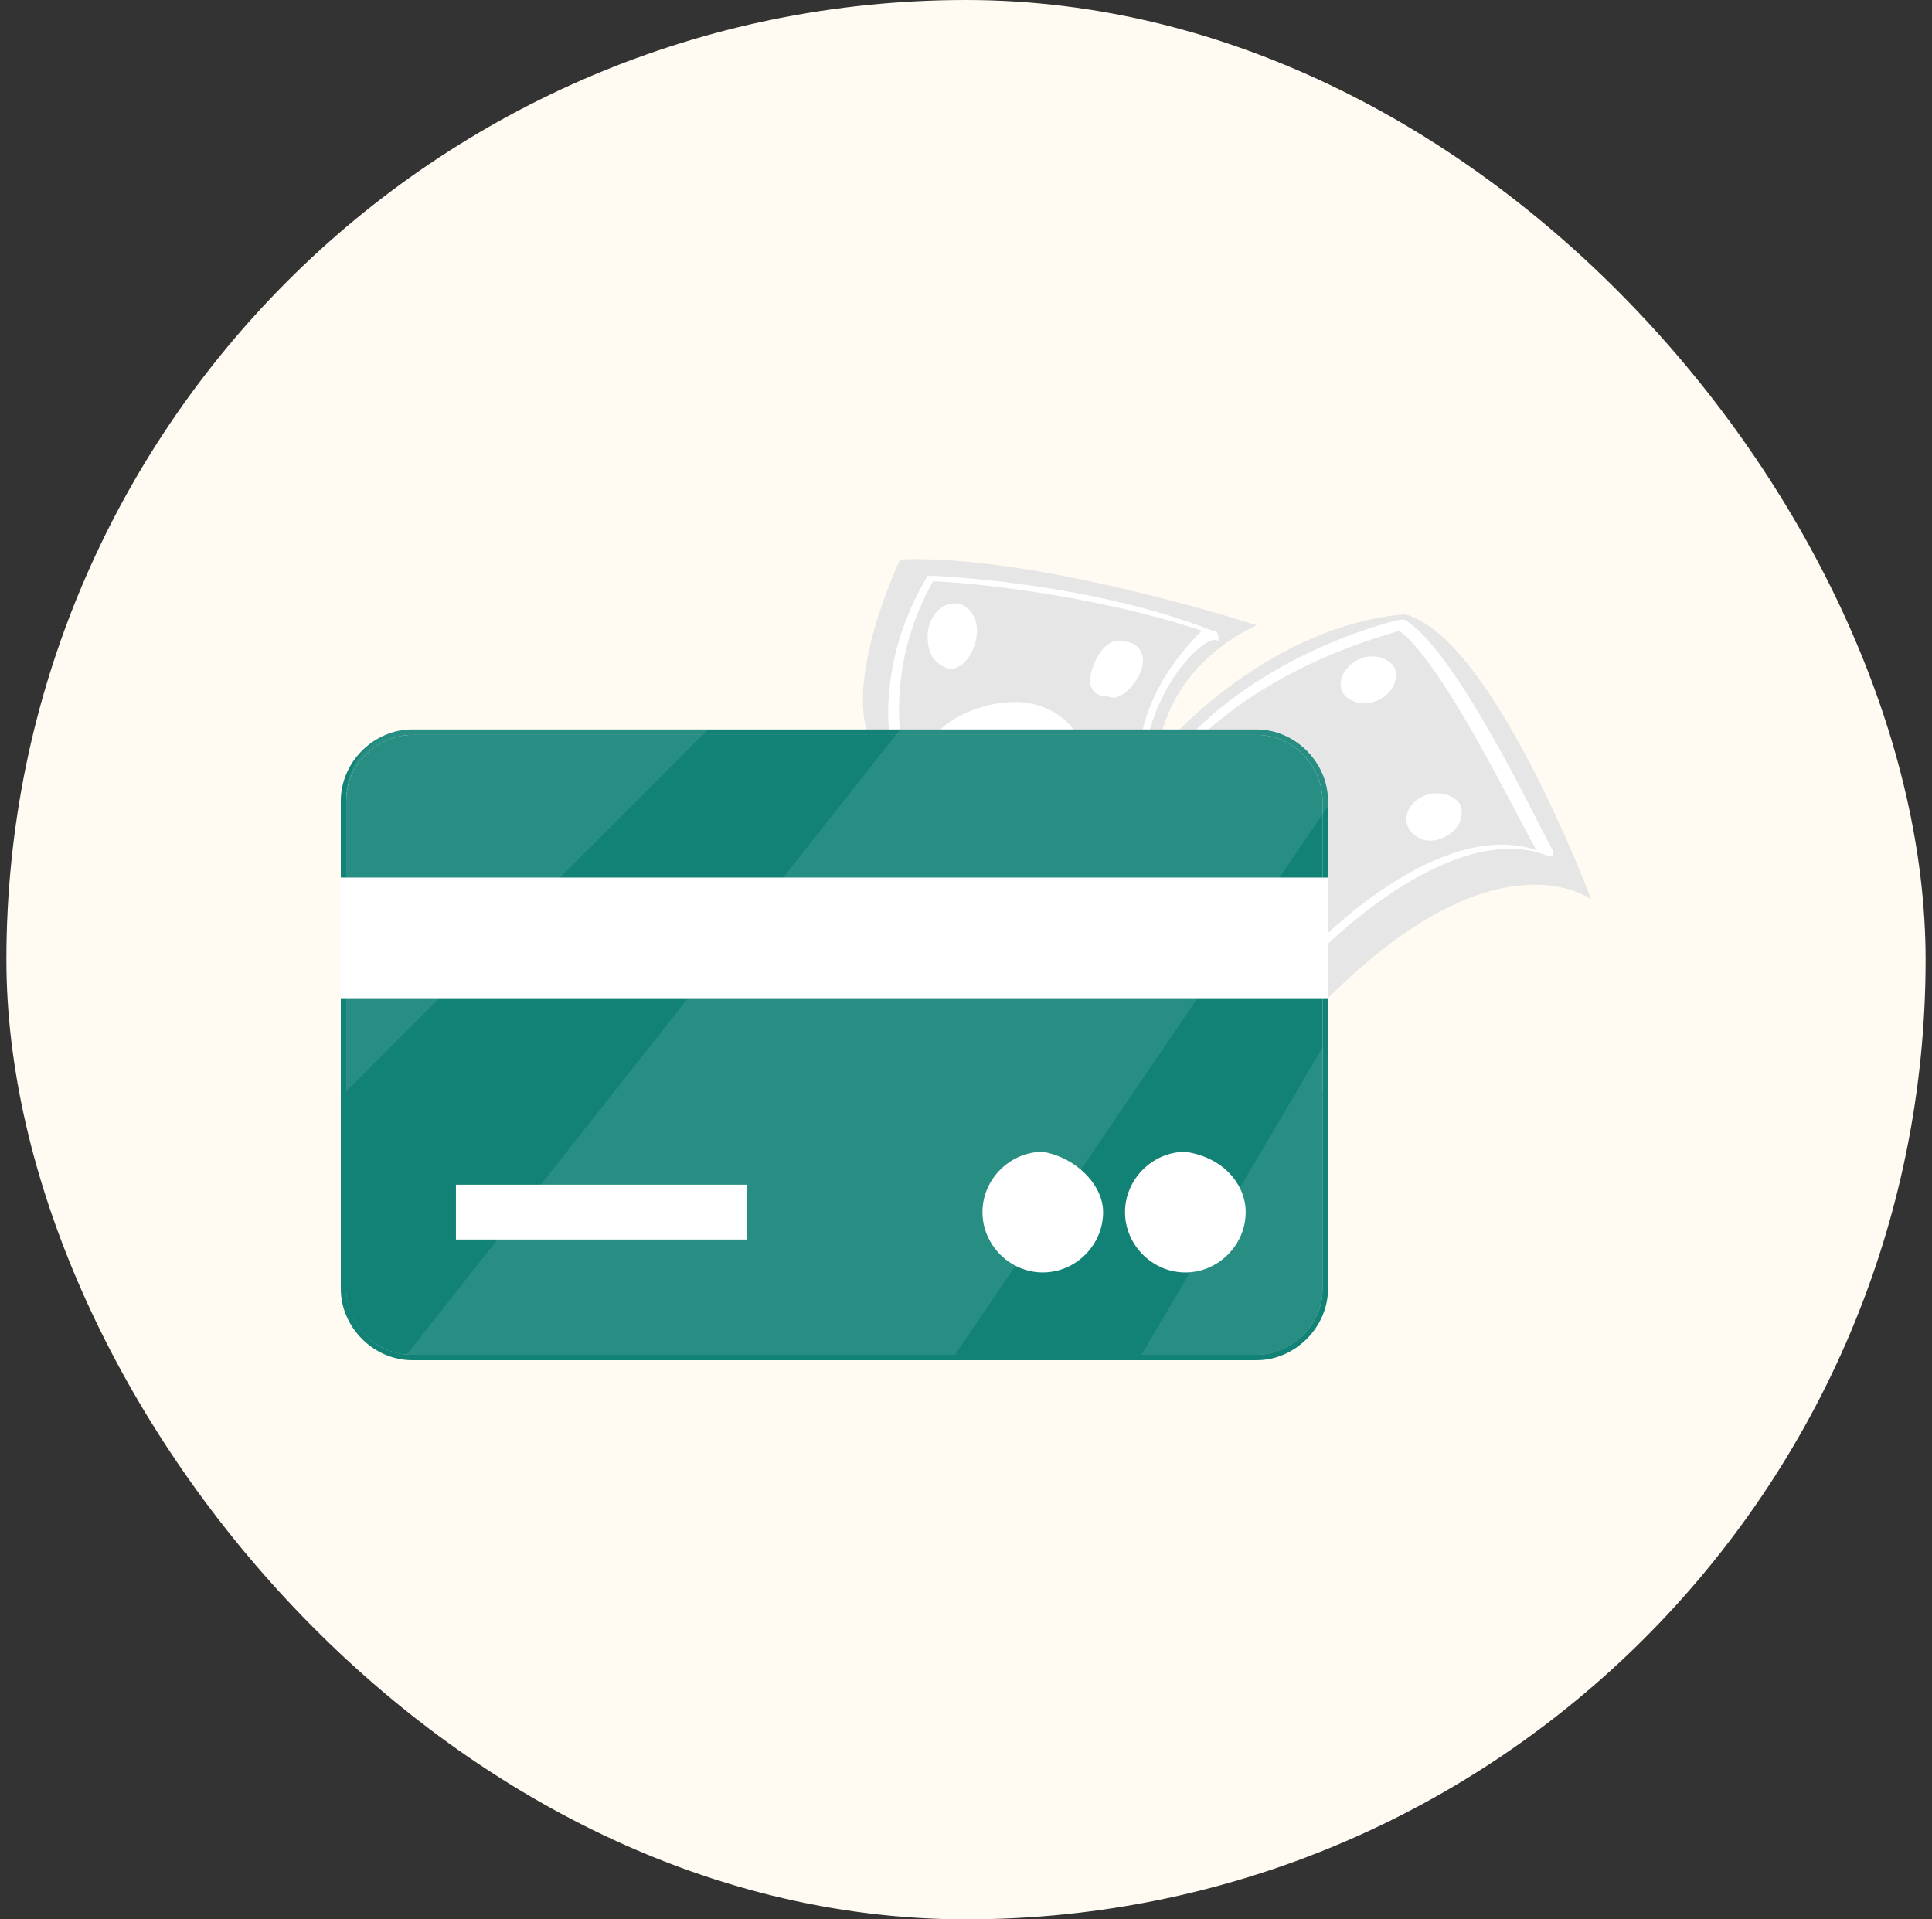 <svg xmlns="http://www.w3.org/2000/svg" width="151" height="150" viewBox="0 0 151 150" fill="none"><rect x="0" y="0" width="151" height="150" fill="#333333" stroke="none"/><rect x="0.5" width="150" height="150" rx="75" fill="#FFFBF2"></rect><path d="M90.501 58.723C90.501 58.723 90.93 52.293 98.217 48.864C98.217 48.864 81.07 43.291 70.354 43.72C70.354 43.72 65.639 53.579 68.211 58.294H90.501V58.723Z" fill="#E6E6E6"></path><path d="M89.648 57.867C89.219 57.867 89.219 57.438 89.219 57.438C90.076 53.151 93.077 50.151 93.934 49.294C84.933 46.293 74.645 45.436 72.93 45.436C69.501 51.437 70.358 57.009 70.358 57.438C70.358 57.438 70.358 57.867 69.93 57.867C69.93 57.867 69.501 57.867 69.501 57.438C69.501 57.009 68.644 51.437 72.502 45.007H72.93C72.93 45.007 84.933 45.436 94.791 49.294C94.791 49.294 95.22 49.293 95.22 49.722V50.151C94.791 49.294 90.934 52.294 89.648 57.867Z" fill="white"></path><path d="M72.068 59.58C72.497 56.579 76.355 54.865 79.355 54.865C82.356 54.865 84.928 57.008 84.928 60.008C84.928 61.294 80.213 61.723 78.927 61.723C76.355 61.723 73.783 60.866 72.068 59.58Z" fill="white"></path><path d="M72.5 49.722C72.5 48.436 73.357 47.15 74.643 47.15C75.501 47.15 76.358 48.007 76.358 49.293C76.358 50.579 75.501 52.294 74.215 52.294C72.929 51.865 72.5 51.008 72.5 49.722Z" fill="white"></path><path d="M85.361 52.295C85.79 51.009 86.647 49.723 87.933 50.152C88.79 50.152 89.647 51.009 89.219 52.295C88.79 53.581 87.504 54.867 86.647 54.438C85.361 54.438 84.932 53.581 85.361 52.295Z" fill="white"></path><path d="M91.79 57.439C91.79 57.439 99.506 48.866 109.793 48.008C116.652 49.723 124.368 70.298 124.368 70.298C124.368 70.298 117.081 64.726 103.792 78.014L91.79 57.439Z" fill="#E6E6E6"></path><path d="M102.938 74.583C102.509 74.583 102.509 74.583 102.938 74.583C102.509 74.155 102.509 74.155 102.509 74.155C102.938 73.726 112.368 63.867 120.084 66.439C118.369 63.438 112.797 51.865 109.368 49.293C108.082 49.722 99.509 51.865 93.079 58.295H92.65V57.866C99.509 50.579 109.368 48.436 109.368 48.436C109.368 48.436 109.368 48.436 109.796 48.436C114.083 51.008 120.941 66.01 121.37 66.439V66.868H120.941C113.226 63.867 102.938 74.583 102.938 74.583Z" fill="white"></path><path d="M108.08 51.435C108.937 51.863 109.366 52.292 108.937 53.578C108.508 54.435 107.222 55.292 105.936 54.864C103.364 54.007 105.508 50.577 108.08 51.435Z" fill="white"></path><path d="M103.361 100.729C103.361 103.729 100.789 105.873 98.217 105.873H32.204C29.204 105.873 27.061 103.301 27.061 100.729V62.579C27.061 59.578 29.632 57.435 32.204 57.435H98.217C101.217 57.435 103.361 60.007 103.361 62.579V100.729Z" fill="#118275"></path><path d="M27.061 100.73C27.061 103.73 29.632 105.874 32.204 105.874H98.217C101.217 105.874 103.361 103.302 103.361 100.73V85.298H27.061V100.73Z" fill="#118275"></path><path d="M86.217 94.731C86.217 97.303 84.074 99.446 81.502 99.446C78.93 99.446 76.787 97.303 76.787 94.731C76.787 92.159 78.93 90.016 81.502 90.016C84.074 90.444 86.217 92.588 86.217 94.731Z" fill="white"></path><path d="M97.359 94.731C97.359 97.303 95.216 99.446 92.644 99.446C90.072 99.446 87.929 97.303 87.929 94.731C87.929 92.159 90.072 90.016 92.644 90.016C95.644 90.444 97.359 92.588 97.359 94.731Z" fill="white"></path><path d="M58.352 92.586H35.634V96.873H58.352V92.586Z" fill="white"></path><path d="M98.221 106.303H32.208C29.208 106.303 26.636 103.731 26.636 100.731V62.581C26.636 59.58 29.208 57.008 32.208 57.008H98.221C101.221 57.008 103.793 59.58 103.793 62.581V100.731C103.793 103.731 101.221 106.303 98.221 106.303ZM32.208 57.437C29.636 57.437 27.064 59.58 27.064 62.581V100.731C27.064 103.303 29.208 105.875 32.208 105.875H98.221C100.792 105.875 103.364 103.731 103.364 100.731V62.581C103.364 60.009 101.221 57.437 98.221 57.437H32.208Z" fill="#118275"></path><path d="M103.793 68.583H26.636V78.013H103.793V68.583Z" fill="white"></path><g opacity="0.1"><path d="M32.204 57.009C29.204 57.009 27.061 59.581 27.061 62.153V85.3L55.352 57.009H32.204Z" fill="white"></path><path d="M74.641 105.875L103.789 63.01V62.153C103.789 59.152 101.217 57.009 98.645 57.009H70.354L31.775 105.875C32.204 105.875 32.633 105.875 33.061 105.875H74.641Z" fill="white"></path><path d="M98.219 105.874C101.219 105.874 103.362 103.302 103.362 100.73V81.87L89.217 105.874H98.219Z" fill="white"></path></g><path d="M113.218 62.154C114.076 62.583 114.504 63.011 114.076 64.297C113.647 65.154 112.361 66.012 111.075 65.583C108.503 64.297 110.646 61.297 113.218 62.154Z" fill="white"></path></svg>